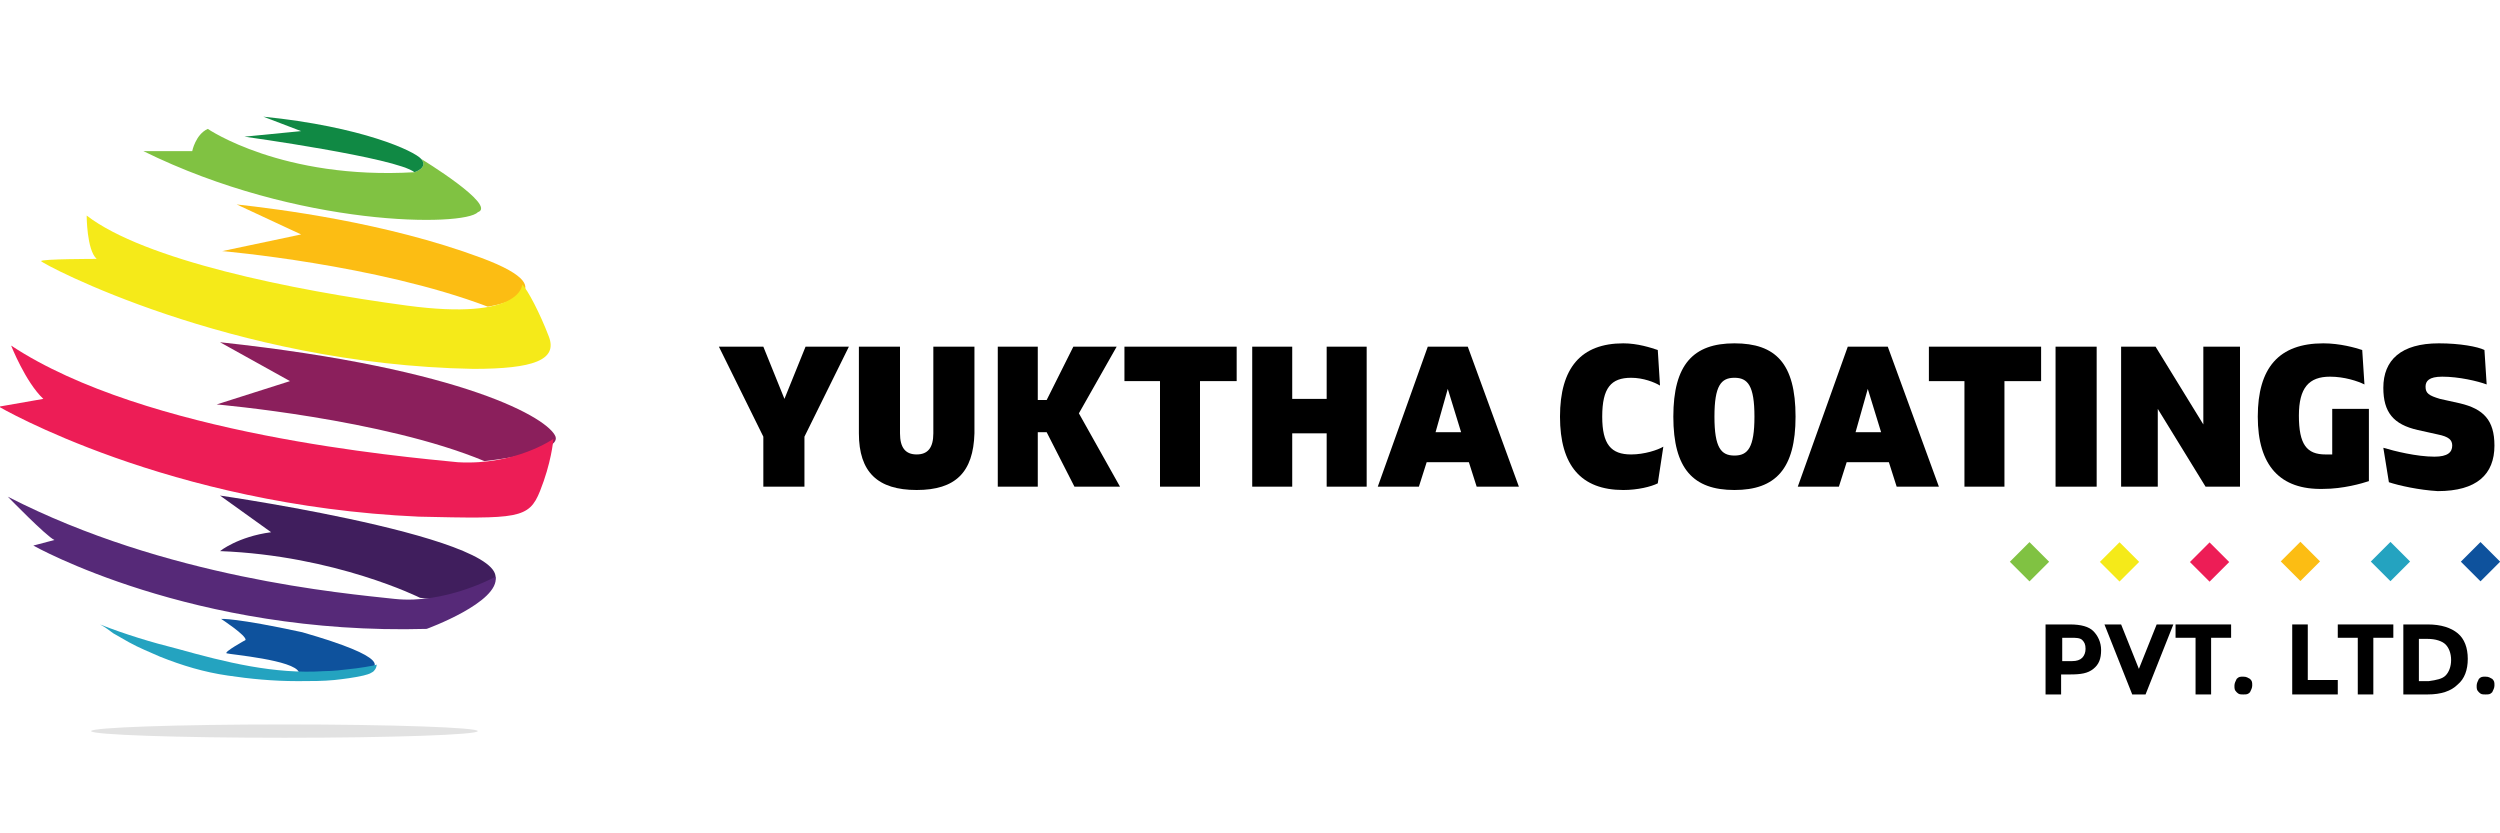<?xml version="1.0" encoding="utf-8"?>
<!-- Generator: Adobe Illustrator 20.0.0, SVG Export Plug-In . SVG Version: 6.00 Build 0)  -->
<svg version="1.1" id="Layer_1" xmlns="http://www.w3.org/2000/svg" xmlns:xlink="http://www.w3.org/1999/xlink" x="0px" y="0px"
	 viewBox="0 0 225 75" style="enable-background:new 0 0 225 75;" xml:space="preserve">
<style type="text/css">
	.st0{fill:#80C242;}
	.st1{fill:#FCBD13;}
	.st2{fill:#F5EA19;}
	.st3{fill:#8B1F5C;}
	.st4{fill:#ED1D56;}
	.st5{fill:#401E5D;}
	.st6{fill:#562978;}
	.st7{fill:#0E529D;}
	.st8{fill:#24A3C0;}
	.st9{fill:#E2E2E2;}
	.st10{fill:#108944;}
</style>
<g>
	<path class="st0" d="M12.9,13.6h4.4c0,0,0.3-1.5,1.4-2c0,0,6.7,4.6,18.6,3.9c0,0,1.3-0.4,0.6-1.2c0,0,6.9,4.2,5.1,4.8
		C41.8,20.4,26.9,20.5,12.9,13.6z"/>
	<path class="st1" d="M21.3,18.4l5.8,2.7L20,22.6c0,0,13.9,1.2,23.9,5c0,0,8-1.2-0.6-4.4S24.9,18.8,21.3,18.4z"/>
	<path class="st2" d="M7.8,19.4c0,0,0,3.1,0.9,3.9c0,0-5,0-5,0.2c0,0.2,17,9.3,38.9,9.7c5.4,0,7.6-0.8,6.8-2.9s-1.9-4.2-2.4-4.7
		c0,0,0,3.3-10.4,1.9S13,23.4,7.8,19.4z"/>
	<path class="st3" d="M19.8,30.8l6.3,3.5l-6.6,2.1c0,0,15,1.3,24.1,5.1c0,0,6.9-0.7,6.4-2.2C49.4,37.7,42,33.2,19.8,30.8z"/>
	<path class="st4" d="M1,31.1c0,0,1.3,3.3,2.9,4.8l-4,0.7c0,0,15.2,8.9,37.8,9.9c8.9,0.2,9.9,0.2,10.9-2.3c1-2.5,1.2-4.5,1.2-4.7
		c0,0-3.4,2.4-8.6,2.1C36.2,41.1,13.1,39.1,1,31.1z"/>
	<path class="st5" d="M19.8,44.6c0,0,29.7,4.3,24.1,8.4c0,0-3.9,1.2-6.1,0.8c0,0-7.6-3.8-18-4.2c0,0,1.6-1.3,4.6-1.7L19.8,44.6z"/>
	<path class="st6" d="M0.7,44.7c0,0,3.5,3.6,4.2,3.9L3,49.1c0,0,14.3,8.1,35.4,7.5c0,0,6.6-2.4,6.2-4.7c0,0-4.5,2.5-9.1,2
		S14.9,52,0.7,44.7z"/>
	<path class="st7" d="M19.9,55.7c0,0,2.3,1.5,2.2,1.9c0,0-2,1.1-1.7,1.2c0.3,0.1,6.1,0.6,6.5,1.7c0,0,4.3,0.4,5.8,0
		c1.5-0.4,2.5-1.3-5.5-3.6C21.2,55.6,19.9,55.7,19.9,55.7z"/>
	<path class="st8" d="M9,56.2c0.4,0.2,0.8,0.5,1.2,0.8c0.5,0.3,0.9,0.5,1.4,0.8c0.9,0.5,1.9,0.9,2.8,1.3c2,0.8,4,1.4,6.1,1.7
		c2,0.3,4.1,0.5,6.2,0.5c0.1,0,0.2,0,0.3,0c1,0,2.1,0,3.1-0.1c0.9-0.1,1.7-0.2,2.6-0.4c0.3-0.1,0.5-0.1,0.8-0.3
		c0.2-0.1,0.4-0.4,0.4-0.7c0,0.1-2.1,0.4-2.3,0.4c-0.8,0.1-1.6,0.2-2.4,0.2c-4.5,0.3-8.9-0.8-13.2-2C13.6,57.8,11.3,57.1,9,56.2z"/>
	<ellipse class="st9" cx="25.6" cy="65.8" rx="17.4" ry="0.6"/>
	<path class="st10" d="M23.7,10.5l3.4,1.3L22,12.3c0,0,13.7,1.9,15.3,3.2c0,0,1.3-0.4,0.6-1.2C37.3,13.6,32.6,11.4,23.7,10.5z"/>
</g>
<g>
	<path d="M72.4,39.3v4.5h-3.7v-4.5l-4-8.1h4l1.9,4.7l1.9-4.7h3.9L72.4,39.3z"/>
	<path d="M82.5,44.1c-3.5,0-5.2-1.6-5.2-5.1v-7.8H81V39c0,1.3,0.5,1.9,1.5,1.9c1,0,1.5-0.6,1.5-1.9v-7.8h3.7V39
		C87.6,42.5,86,44.1,82.5,44.1L82.5,44.1z"/>
	<path d="M94.2,38.9h-0.8v4.9h-3.6V31.2h3.6V36h0.8l2.4-4.8h3.9l-3.4,6l3.7,6.6h-4.1L94.2,38.9z"/>
	<path d="M111.2,34.3h-3.2v9.5h-3.6v-9.5h-3.2v-3.1h10.1V34.3z"/>
	<path d="M123,31.2v12.6h-3.6V39h-3.1v4.8h-3.6V31.2h3.6v4.7h3.1v-4.7H123z"/>
	<path d="M128.5,31.2h3.6l4.6,12.6h-3.8l-0.7-2.2h-3.8l-0.7,2.2H124L128.5,31.2z M131.5,38.9l-1.2-3.9l-1.1,3.9H131.5z"/>
	<path d="M140.4,37.5c0-4.4,1.9-6.6,5.7-6.6c1.3,0,2.5,0.4,3.1,0.6l0.2,3.2c-0.5-0.3-1.5-0.7-2.6-0.7c-1.8,0-2.6,0.9-2.6,3.5
		c0,2.5,0.8,3.4,2.6,3.4c1.2,0,2.4-0.4,2.9-0.7l-0.5,3.3c-0.6,0.3-1.8,0.6-3.1,0.6C142.3,44.1,140.4,41.9,140.4,37.5z"/>
	<path d="M150.6,37.5c0-4.7,1.8-6.6,5.5-6.6c3.7,0,5.5,1.8,5.5,6.6c0,4.7-1.8,6.6-5.5,6.6C152.4,44.1,150.6,42.2,150.6,37.5z
		 M156.1,41c1.2,0,1.8-0.7,1.8-3.5c0-2.8-0.6-3.5-1.8-3.5s-1.8,0.7-1.8,3.5C154.3,40.3,154.9,41,156.1,41z"/>
	<path d="M166.3,31.2h3.6l4.6,12.6h-3.8l-0.7-2.2h-3.8l-0.7,2.2h-3.7L166.3,31.2z M169.3,38.9l-1.2-3.9l-1.1,3.9H169.3z"/>
	<path d="M183.6,34.3h-3.2v9.5h-3.6v-9.5h-3.2v-3.1h10.1V34.3z"/>
	<path d="M185,31.2h3.7v12.6H185V31.2z"/>
	<path d="M201.6,31.2v12.6h-3.1l-4.3-7v7h-3.3V31.2h3.1l4.3,7v-7H201.6z"/>
	<path d="M203.2,37.5c0-4.4,1.9-6.6,5.9-6.6c1.5,0,2.9,0.4,3.5,0.6l0.2,3.1c-0.6-0.3-1.8-0.7-3.1-0.7c-1.9,0-2.8,1-2.8,3.5
		c0,2.6,0.7,3.5,2.4,3.5c0.2,0,0.4,0,0.6,0v-4.1h3.3v6.5c-0.6,0.2-2.3,0.7-4.1,0.7C205.2,44.1,203.2,41.9,203.2,37.5z"/>
	<path d="M215,43.4l-0.5-3.1c1,0.3,3,0.8,4.6,0.8c1.2,0,1.6-0.4,1.6-1c0-0.5-0.3-0.8-1.3-1l-1.8-0.4c-2.2-0.5-3.1-1.6-3.1-3.8
		c0-2.5,1.6-4,5-4c1.9,0,3.5,0.3,4.1,0.6l0.2,3.1c-0.8-0.3-2.5-0.7-4-0.7c-1.2,0-1.5,0.4-1.5,0.9c0,0.6,0.3,0.8,1.3,1.1l1.8,0.4
		c2.1,0.5,3.1,1.5,3.1,3.8c0,2.6-1.6,4.1-5.1,4.1C217.7,44.1,215.9,43.7,215,43.4z"/>
</g>
<rect x="181.4" y="49.3" transform="matrix(0.707 -0.707 0.707 0.707 17.781 143.952)" class="st0" width="2.5" height="2.5"/>
<rect x="189.5" y="49.3" transform="matrix(0.707 -0.707 0.707 0.707 20.158 149.692)" class="st2" width="2.5" height="2.5"/>
<rect x="197.6" y="49.3" transform="matrix(0.707 -0.707 0.707 0.707 22.535 155.431)" class="st4" width="2.5" height="2.5"/>
<rect x="205.8" y="49.3" transform="matrix(0.707 -0.707 0.707 0.707 24.913 161.171)" class="st1" width="2.5" height="2.5"/>
<rect x="213.9" y="49.3" transform="matrix(0.707 -0.707 0.707 0.707 27.29 166.911)" class="st8" width="2.5" height="2.5"/>
<rect x="222" y="49.3" transform="matrix(0.707 -0.707 0.707 0.707 29.668 172.65)" class="st7" width="2.5" height="2.5"/>
<g>
	<path d="M188.4,56.8c0.4,0.4,0.7,1,0.7,1.7c0,0.8-0.2,1.3-0.7,1.7c-0.5,0.4-1.1,0.5-2.1,0.5h-0.8v1.8h-1.4v-6.3h2.2
		C187.3,56.2,188,56.4,188.4,56.8z M187.4,59.2c0.2-0.2,0.3-0.5,0.3-0.8c0-0.4-0.1-0.6-0.3-0.8c-0.2-0.2-0.6-0.2-1-0.2h-0.8v2.1h0.9
		C186.9,59.5,187.2,59.4,187.4,59.2z"/>
	<path d="M192.5,60.2l1.6-4h1.5l-2.5,6.3h-1.2l-2.5-6.3h1.5L192.5,60.2z"/>
	<path d="M199,57.4v5.1h-1.4v-5.1h-1.8v-1.2h5v1.2H199z"/>
	<path d="M201.3,62.3c-0.2-0.2-0.2-0.3-0.2-0.6c0-0.2,0.1-0.4,0.2-0.6c0.2-0.2,0.3-0.2,0.6-0.2s0.4,0.1,0.6,0.2
		c0.2,0.2,0.2,0.3,0.2,0.6c0,0.2-0.1,0.4-0.2,0.6c-0.2,0.2-0.3,0.2-0.6,0.2S201.5,62.5,201.3,62.3z"/>
	<path d="M206.3,62.5v-6.3h1.4v5h2.7v1.3H206.3z"/>
	<path d="M213.6,57.4v5.1h-1.4v-5.1h-1.8v-1.2h5v1.2H213.6z"/>
	<path d="M221.2,57c0.6,0.5,0.9,1.3,0.9,2.3c0,1-0.3,1.8-0.9,2.3c-0.6,0.6-1.5,0.9-2.7,0.9h-2.2v-6.3h2.2
		C219.7,56.2,220.6,56.5,221.2,57z M220.1,60.8c0.3-0.3,0.5-0.8,0.5-1.4c0-0.6-0.2-1.1-0.5-1.4c-0.3-0.3-0.9-0.5-1.6-0.5h-0.8v3.8
		h0.9C219.3,61.2,219.8,61.1,220.1,60.8z"/>
	<path d="M223.1,62.3c-0.2-0.2-0.2-0.3-0.2-0.6c0-0.2,0.1-0.4,0.2-0.6c0.2-0.2,0.3-0.2,0.6-0.2s0.4,0.1,0.6,0.2
		c0.2,0.2,0.2,0.3,0.2,0.6c0,0.2-0.1,0.4-0.2,0.6c-0.2,0.2-0.3,0.2-0.6,0.2S223.3,62.5,223.1,62.3z"/>
</g>
</svg>
